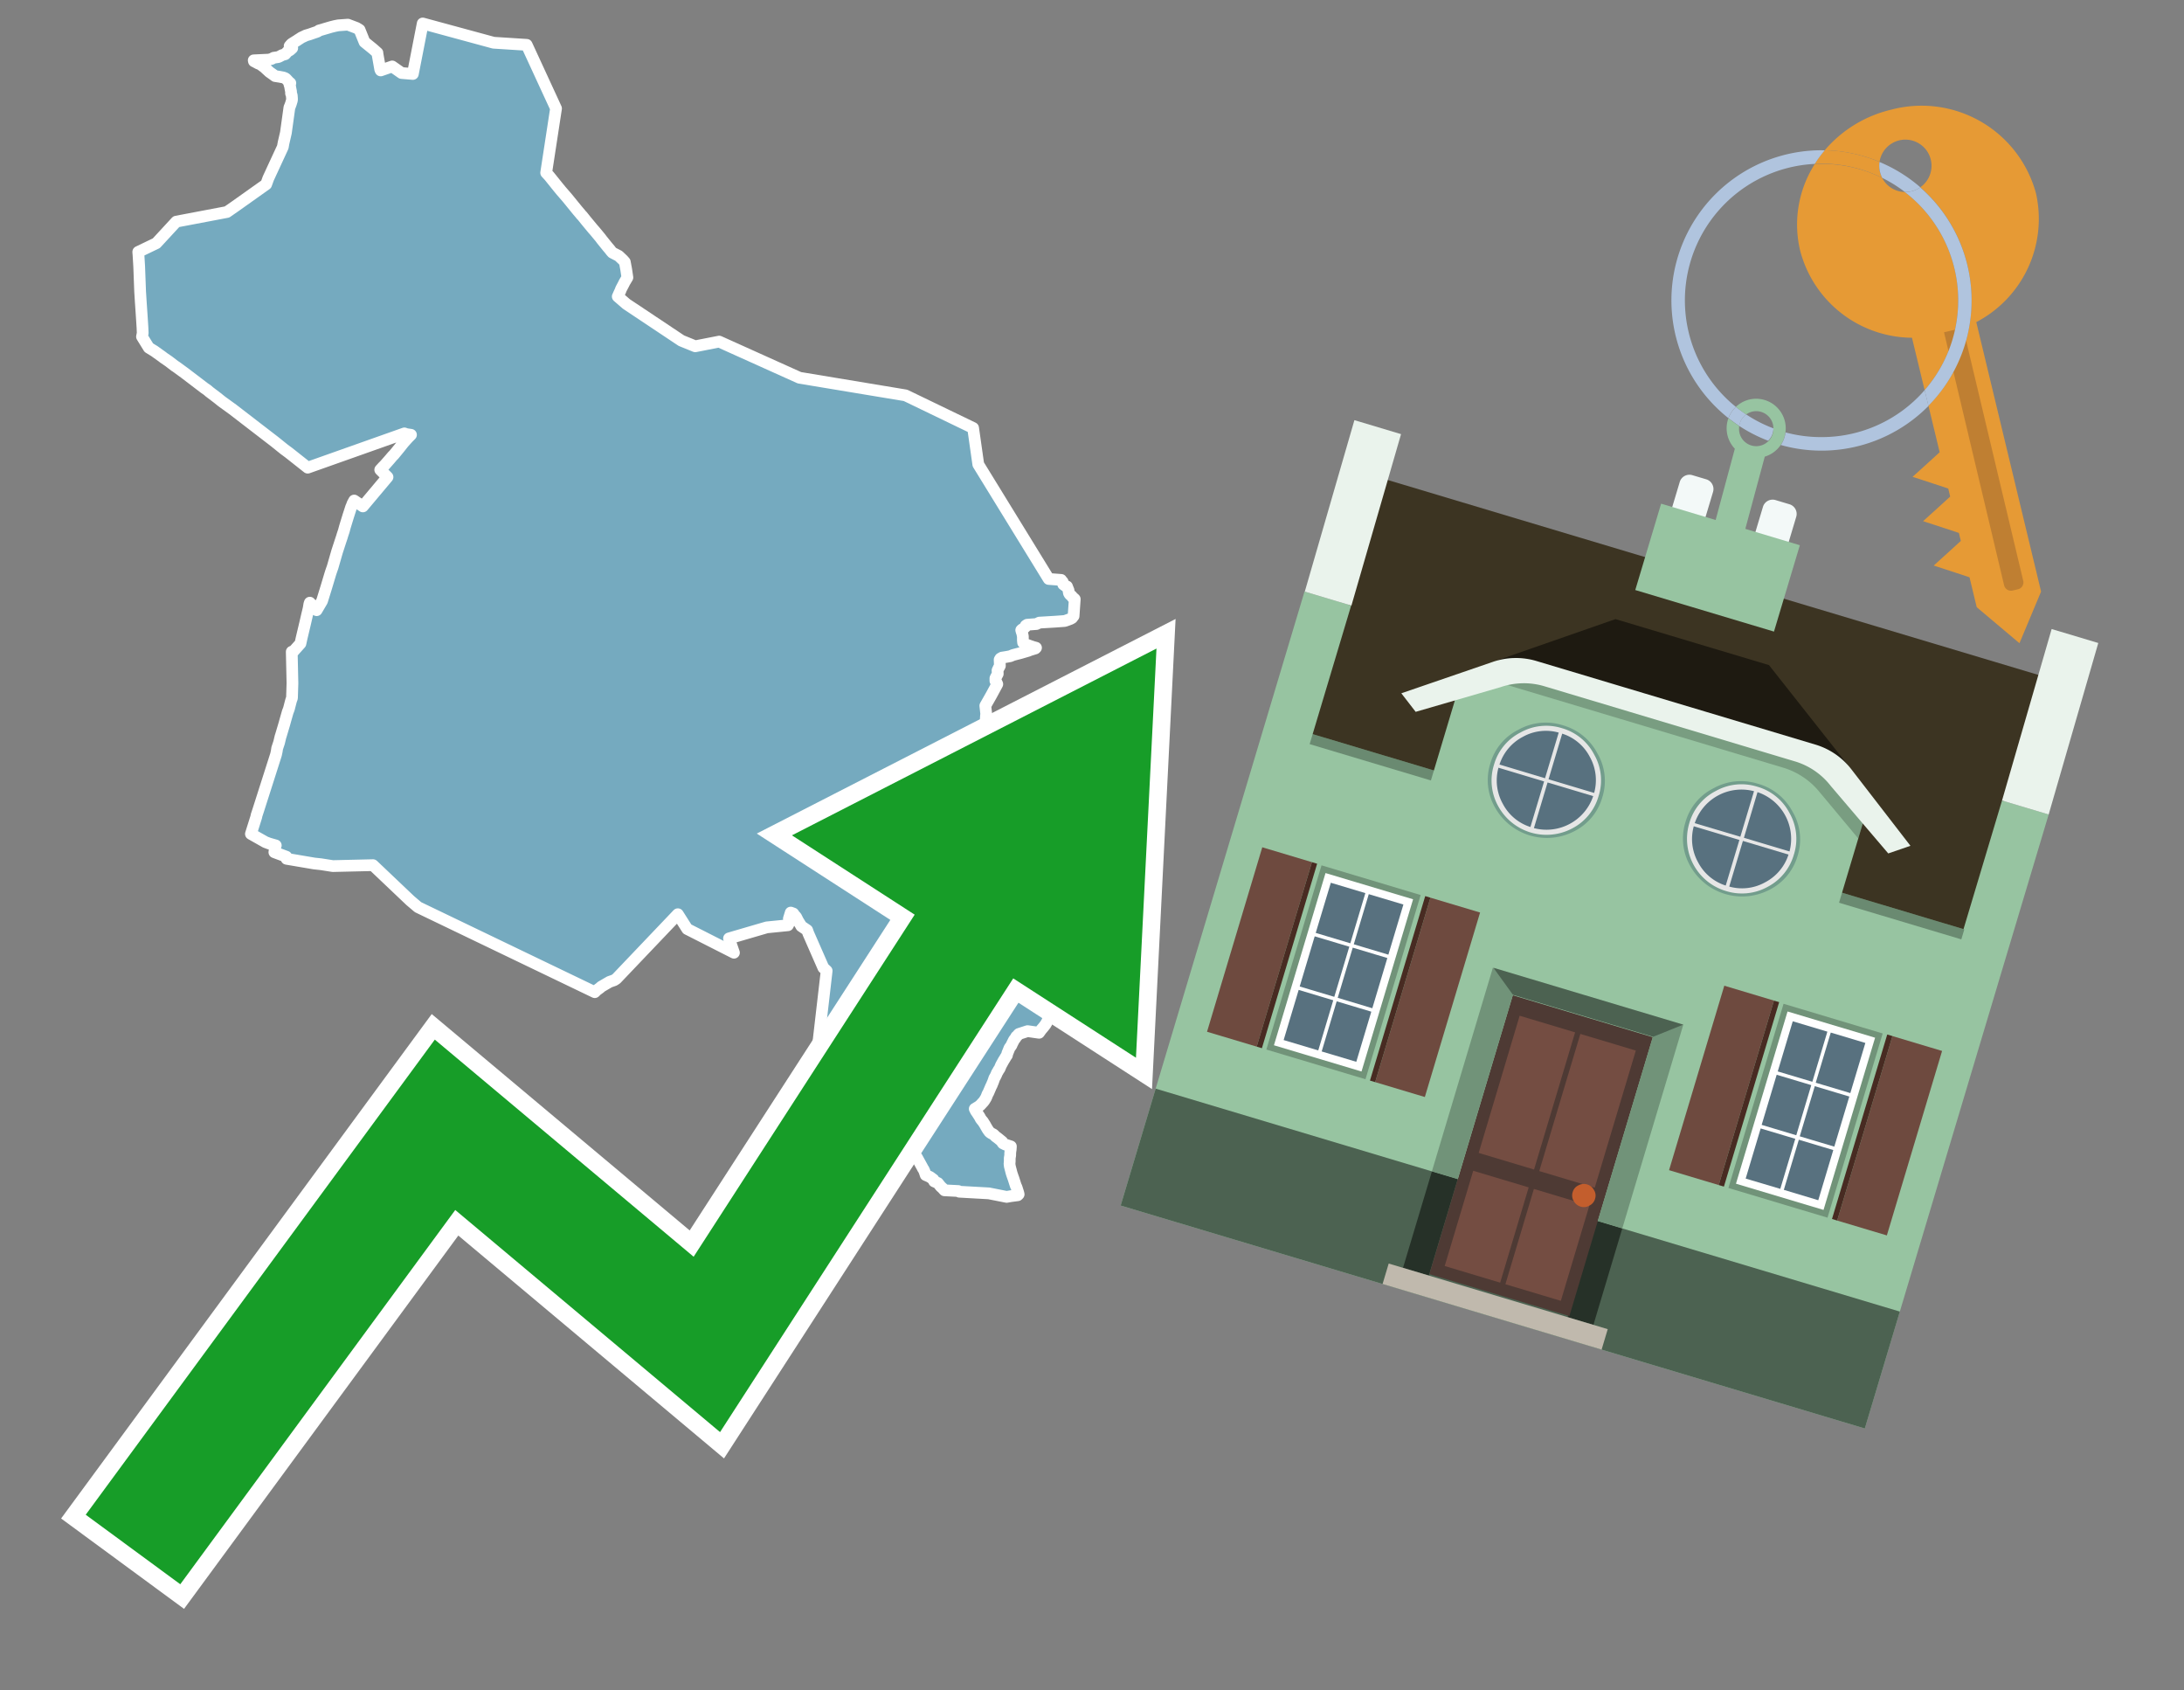 <svg id="Text" xmlns="http://www.w3.org/2000/svg" width="93.05" height="72" viewBox="0 0 93.05 72"><rect x="0" y="0" width="93.05" height="72" fill="#808080" stroke="none"/><polygon points="12.43,4.06 12.4,3.98 12.4,3.93 12.4,3.9 12.37,3.75 12.36,3.68 12.33,3.59 12.37,3.54 12.31,3.49 12.19,3.36 12.15,3.33 12.07,3.3 11.91,3.27 11.72,3.24 11.64,3.18 11.47,3.06 11.44,3.03 11.33,2.93 11.28,2.88 11.17,2.8 11.11,2.75 10.99,2.7 10.88,2.64 10.82,2.61 10.81,2.57 11.45,2.54 11.57,2.51 11.66,2.46 11.86,2.43 11.96,2.38 12.01,2.35 12.15,2.31 12.23,2.22 12.27,2.18 12.35,2.14 12.45,2.05 12.43,2.02 12.4,1.99 12.34,1.96 12.41,1.88 12.45,1.85 12.61,1.75 12.66,1.72 12.7,1.69 12.75,1.66 12.84,1.6 12.97,1.54 13.03,1.51 13.2,1.46 13.37,1.4 13.46,1.37 13.54,1.34 13.59,1.3 14.1,1.15 14.26,1.11 14.41,1.08 14.82,1.05 15.19,1.19 15.32,1.27 15.53,1.79 15.9,2.09 16.08,2.25 16.08,2.28 16.2,2.96 16.22,3 16.71,2.83 17.11,3.11 17.59,3.15 18.01,1 21.03,1.82 22.44,1.91 23.69,4.62 23.27,7.36 23.4,7.5 23.77,7.96 23.91,8.13 24.17,8.43 24.61,8.97 24.73,9.11 24.76,9.15 24.81,9.2 24.97,9.4 25.26,9.75 25.34,9.84 25.58,10.13 25.64,10.21 25.89,10.52 26,10.65 26.02,10.68 26.09,10.76 26.36,10.9 26.54,11.07 26.62,11.16 26.68,11.48 26.73,11.82 26.61,12.02 26.56,12.12 26.46,12.31 26.43,12.39 26.36,12.54 26.34,12.59 26.32,12.63 26.69,12.95 29.03,14.51 29.62,14.75 30.64,14.55 34.06,16.09 38.58,16.84 41.46,18.23 41.68,19.78 44.68,24.66 45.21,24.7 45.22,24.73 45.26,24.76 45.28,24.79 45.28,24.83 45.29,24.86 45.3,24.89 45.38,24.95 45.46,24.98 45.49,25.06 45.52,25.13 45.53,25.16 45.53,25.19 45.54,25.25 45.55,25.28 45.58,25.32 45.61,25.35 45.65,25.38 45.68,25.41 45.7,25.45 45.76,25.49 45.79,25.52 45.74,26.24 45.7,26.29 45.68,26.32 45.61,26.36 45.53,26.39 45.45,26.42 45.36,26.45 44.95,26.48 44.28,26.52 44.16,26.58 43.76,26.61 43.7,26.65 43.69,26.68 43.68,26.71 43.63,26.75 43.59,26.78 43.54,26.81 43.51,26.84 43.53,26.91 43.55,26.96 43.57,27.06 43.58,27.1 43.58,27.22 43.58,27.27 43.59,27.37 43.69,27.44 43.8,27.48 43.88,27.51 44.03,27.56 44.14,27.59 44.11,27.62 43.88,27.69 43.81,27.72 43.47,27.82 43.35,27.85 43.16,27.9 43.04,27.95 42.88,27.98 42.69,28.01 42.62,28.05 42.59,28.1 42.6,28.36 42.54,28.47 42.53,28.5 42.51,28.53 42.5,28.56 42.51,28.7 42.43,28.85 42.41,28.89 42.41,29 42.44,29.03 42.49,29.14 42.23,29.62 41.98,30.06 41.99,30.15 42.02,30.42 42.01,30.47 42,30.64 41.98,30.99 41.98,31.07 41.97,31.11 41.75,31.42 41.72,31.45 41.71,31.49 41.57,31.84 41.42,32.23 41.45,32.3 41.48,32.36 41.48,32.4 41.48,32.44 41.49,32.47 41.5,32.5 41.54,32.58 41.56,32.61 41.56,32.64 41.56,32.67 41.67,32.7 41.74,32.73 41.79,32.76 41.86,32.81 41.89,32.84 41.92,32.88 41.95,32.92 41.99,32.96 42.01,32.99 42.04,33.02 42.09,33.06 42.16,33.1 42.28,33.14 42.43,33.17 42.64,33.2 42.65,33.23 42.64,33.27 42.64,33.3 42.62,33.34 42.62,33.37 42.6,33.41 42.57,33.44 42.53,33.49 42.47,33.53 42.42,33.56 42.34,33.59 42.25,33.62 42.34,33.73 42.38,33.76 42.88,33.86 42.99,33.9 43.06,33.94 43.12,33.98 43.21,34.01 43.29,34.04 43.57,34.07 43.74,34.19 43.75,34.24 43.75,34.27 43.73,34.33 43.72,34.37 43.52,34.3 43.32,34.42 43.31,34.46 43.25,34.83 43.24,34.94 43.23,35.02 43.22,35.08 43.22,35.16 43.18,35.29 43.17,35.34 43.15,35.43 43.12,35.66 43.12,35.74 43.11,36.04 43.11,36.1 43.12,36.19 43.27,36.22 43.48,36.25 43.63,36.36 43.62,36.43 43.61,36.54 43.6,36.62 43.58,36.66 43.57,36.7 43.58,36.74 43.61,36.93 43.62,36.97 43.61,37.01 43.64,37.09 43.66,37.13 43.68,37.18 43.68,37.22 43.69,37.25 43.71,37.3 43.73,37.34 43.89,37.4 44,37.46 44.05,37.49 44.14,37.61 44.18,37.65 44.22,37.68 44.43,37.57 44.57,37.43 44.82,37.52 45.04,37.77 44.95,37.96 44.86,37.88 44.76,38.01 44.88,38.1 44.82,38.2 44.82,38.23 44.83,38.28 44.84,38.31 44.89,38.4 44.89,38.47 44.93,38.54 44.96,38.57 45,38.61 45.05,38.67 45.08,38.73 45.13,38.79 45.14,38.84 45.31,39 45.32,39.03 45.27,39.09 45.23,39.17 45.21,39.26 45.19,39.34 45.11,39.53 45.27,39.67 45.32,39.71 45.41,39.81 45.44,39.85 45.47,39.89 45.41,39.94 45.34,40 45.31,40.03 45.24,40.08 45.17,40.13 45.08,40.19 44.99,40.25 45,40.28 45,40.32 45,40.36 45,40.39 45,40.43 45,40.47 45.01,40.5 45.07,40.54 45.19,40.63 45.23,40.66 45.27,40.69 45.33,40.72 45.37,40.75 45.56,40.82 45.61,40.85 45.72,40.88 45.78,40.91 45.81,40.94 45.86,40.98 45.91,41.02 45.97,41.05 46.09,41.08 46.11,41.11 46.07,41.15 46.05,41.18 46,41.25 45.98,41.28 45.97,41.31 45.93,41.38 45.91,41.41 45.88,41.5 45.96,41.55 45.94,41.6 45.91,41.64 45.87,41.72 45.83,41.79 45.7,41.93 45.68,41.96 45.66,41.99 45.61,42.1 45.59,42.15 45.54,42.31 45.52,42.34 45.49,42.39 45.52,42.44 45.56,42.48 45.61,42.52 45.64,42.55 45.7,42.59 45.7,42.67 45.68,42.72 45.67,42.76 45.64,42.82 45.61,42.88 45.58,42.92 45.57,42.96 45.56,42.99 45.56,43.08 45.34,43.13 45.34,43.16 45.33,43.19 45.07,43.24 44.69,43.35 44.62,43.5 44.59,43.56 44.57,43.59 44.55,43.63 44.48,43.72 44.44,43.77 44.37,43.85 44.34,43.89 44.27,43.99 43.99,43.95 43.78,43.92 43.41,44.04 43.38,44.07 43.34,44.12 43.3,44.15 43.27,44.21 43.23,44.26 43.2,44.3 43.17,44.36 43.14,44.42 43.11,44.48 43.09,44.53 43.01,44.64 42.95,44.79 42.92,44.86 42.9,44.95 42.87,44.99 42.84,45.04 42.81,45.09 42.78,45.14 42.76,45.17 42.65,45.37 42.62,45.44 42.6,45.49 42.58,45.53 42.55,45.57 42.5,45.66 42.48,45.69 42.46,45.73 42.45,45.77 42.42,45.82 42.41,45.85 42.36,45.93 42.35,45.97 42.31,46.08 42.29,46.13 42.27,46.17 42.26,46.21 42.23,46.26 42.11,46.54 42.07,46.61 42.04,46.69 42.01,46.76 41.98,46.81 41.93,46.89 41.89,46.94 41.86,46.97 41.77,47.07 41.72,47.11 41.68,47.14 41.61,47.18 41.53,47.23 41.58,47.33 41.63,47.4 41.7,47.51 41.72,47.54 41.75,47.59 41.78,47.65 41.84,47.73 41.87,47.76 41.96,47.9 42.01,47.99 42.08,48.11 42.16,48.22 42.23,48.27 42.33,48.32 42.42,48.41 42.49,48.46 42.54,48.5 42.7,48.63 42.7,48.66 42.73,48.7 42.83,48.75 42.98,48.8 43.07,48.83 43.06,48.97 43.05,49.02 43.04,49.13 43.04,49.21 43.02,49.33 43.02,49.39 43.02,49.43 43.02,49.46 43.01,49.59 43.02,49.63 43.02,49.66 43.1,49.97 43.14,50.09 43.18,50.2 43.26,50.45 43.28,50.51 43.31,50.57 43.38,50.79 43.4,50.87 43.36,50.91 43.06,50.95 42.89,50.98 42.13,50.83 40.87,50.76 40.83,50.73 40.24,50.7 40.21,50.67 40.18,50.63 40.08,50.54 39.96,50.39 39.8,50.32 39.77,50.24 39.62,50.13 39.44,50.05 39.39,49.9 39.35,49.81 39.32,49.77 39.29,49.71 39.18,49.51 39.06,49.29 39.01,49.24 38.93,49.17 38.85,49.06 38.93,48.93 38.97,48.9 38.35,48.6 38.25,48.56 37.83,48.38 37.71,48.35 36.99,48.19 36.93,48.16 36.72,48.07 36.67,48.02 36.55,47.93 36.38,47.86 36.31,47.79 36.11,47.62 35.81,47.46 35.66,47.37 35.57,47.26 35.29,47.03 35.2,46.84 35.35,46.58 35.32,46.48 35.31,46.42 35.26,46.36 35.21,46.33 35.18,46.29 34.97,46.05 34.87,46.01 34.85,45.9 34.79,45.62 34.75,45.41 35.22,41.35 35.08,41.22 34.44,39.76 34.39,39.62 34.14,39.45 34.1,39.38 34,39.22 33.92,39.06 33.84,38.97 33.8,38.91 33.69,38.87 33.61,39.13 33.63,39.29 33.57,39.41 32.67,39.5 31.06,39.97 31.27,40.58 29.28,39.57 28.88,38.94 26.26,41.69 26.17,41.75 25.97,41.82 25.61,42.03 25.57,42.07 25.42,42.18 25.37,42.23 25.34,42.26 17.81,38.64 17.48,38.36 15.89,36.85 14.18,36.89 13.67,36.81 13.39,36.78 12.21,36.58 12.2,36.49 11.69,36.3 11.71,36.15 11.73,36.07 11.75,36.01 11.47,35.93 11.31,35.87 10.69,35.52 10.86,34.98 10.92,34.79 10.93,34.73 10.99,34.55 11.76,32.14 11.79,32 11.81,31.87 11.83,31.81 11.84,31.78 11.89,31.63 11.95,31.38 11.97,31.32 12.11,30.85 12.16,30.67 12.26,30.32 12.28,30.27 12.31,30.19 12.39,29.88 12.41,29.81 12.43,29.76 12.44,29.73 12.46,29.1 12.43,27.76 12.46,27.79 12.8,27.41 12.85,27.18 13,26.55 13.09,26.16 13.12,26.04 13.15,25.91 13.18,25.73 13.2,25.67 13.31,25.79 13.34,25.83 13.38,25.87 13.45,25.94 13.49,25.99 13.72,25.6 13.9,25.02 14.08,24.42 14.12,24.3 14.17,24.16 14.36,23.5 14.5,23.07 14.57,22.86 14.59,22.79 14.65,22.61 14.69,22.46 14.72,22.36 14.84,21.97 14.95,21.63 14.96,21.6 15,21.51 15.01,21.47 15.03,21.43 15.09,21.32 15.46,21.57 16.51,20.32 16.2,20.01 16.32,19.88 16.39,19.81 16.61,19.56 16.72,19.43 16.78,19.37 16.83,19.31 17.01,19.09 17.09,18.99 17.16,18.9 17.21,18.84 17.3,18.74 17.39,18.64 17.51,18.52 17.31,18.49 17.23,18.46 13.11,19.92 12.3,19.28 12.11,19.14 11.7,18.81 10.79,18.11 9.92,17.44 9.45,17.1 9.25,16.94 8.92,16.69 8.84,16.62 8.71,16.53 7.87,15.89 7.5,15.62 7.45,15.59 7.19,15.39 6.97,15.24 6.92,15.2 6.64,15 6.57,14.95 6.52,14.92 6.34,14.81 6.05,14.34 6.08,14.19 6.07,13.95 6.04,13.48 6,12.89 5.97,12.42 5.93,11.35 5.9,10.85 5.89,10.73 6.66,10.36 7.51,9.44 9.67,9.03 10.03,8.78 11.34,7.85 11.43,7.6 12.05,6.26 12.06,6.2 12.08,6.09 12.18,5.66 12.33,4.58 12.36,4.51 12.4,4.4 12.41,4.36 12.43,4.3 12.44,4.25 12.44,4.19 " fill="#75aabf" stroke="#fff" stroke-linejoin="round" stroke-width="0.5"/><polygon points="49.272 27.624 33.741 35.58 38.97 38.959 29.553 53.529 18.525 44.281 3.652 64.518 7.681 67.479 19.396 51.538 30.678 60.999 43.169 41.673 48.398 45.053 49.272 27.624" fill="none" stroke="#fff" stroke-miterlimit="10" stroke-width="1.5"/><polygon points="49.272 27.624 33.741 35.58 38.97 38.959 29.553 53.529 18.525 44.281 3.652 64.518 7.681 67.479 19.396 51.538 30.678 60.999 43.169 41.673 48.398 45.053 49.272 27.624" fill="#179d28"/><path d="M80.19,7.577a1.16,1.16,0,0,1-.094-.251,1.114,1.114,0,0,1-.018-.429A6.367,6.367,0,0,0,77.743,6.4a5.269,5.269,0,0,0-.423.577c.1,0,.192-.007.288-.007A5.794,5.794,0,0,1,80.19,7.577Z" fill="#e69a35"/><path d="M77.608,6.4A6.394,6.394,0,0,0,73.64,17.81a1.26,1.26,0,0,1,.317-.48A5.821,5.821,0,0,1,77.32,6.981a5.269,5.269,0,0,1,.423-.577Z" fill="#b0c4de"/><path d="M84.2,13.72a4.962,4.962,0,0,0,2.545-5.48,5.047,5.047,0,0,0-6.179-3.566A5.322,5.322,0,0,0,77.743,6.4a6.367,6.367,0,0,1,2.335.493,1.114,1.114,0,1,1,1.736,1.084,6.392,6.392,0,0,1,.347,9.3l.479,1.985-.438.4-.716.648.92.3.6.2.082.341-.438.4-.716.648.92.3.605.2.082.341-.438.4-.716.649.92.3.605.2.307,1.274,1.821,1.534.921-2.2Z" fill="#e69a35"/><path d="M81.154,8.179a1.115,1.115,0,0,1-.964-.6,5.794,5.794,0,0,0-2.582-.6c-.1,0-.192,0-.288.007a4.783,4.783,0,0,0-.625,3.685,4.962,4.962,0,0,0,4.765,3.715L82,16.617a5.82,5.82,0,0,0-.846-8.438Z" fill="#e69a35"/><path d="M74.1,18.142a6.386,6.386,0,0,0,1.232.63.73.73,0,0,0,.224-.527h0a5.783,5.783,0,0,1-1.159-.593A.733.733,0,0,0,74.1,18.142Z" fill="#b0c4de"/><path d="M74.4,17.652q-.228-.152-.44-.322a1.26,1.26,0,0,0-.317.48c.148.117.3.228.46.332A.733.733,0,0,1,74.4,17.652Z" fill="#b0c4de"/><path d="M74.824,16.984a1.257,1.257,0,0,0-.867.346c.141.114.288.222.44.322a.731.731,0,0,1,1.159.593h0a.732.732,0,1,1-1.463,0,.7.7,0,0,1,.007-.1c-.158-.1-.312-.215-.46-.332a1.258,1.258,0,0,0,.273,1.3l-.979,3.635,1.275.341.98-3.639a1.266,1.266,0,0,0,.681-.5,1.249,1.249,0,0,0,.2-.538,1.328,1.328,0,0,0,.012-.168A1.262,1.262,0,0,0,74.824,16.984Z" fill="#97c4a1"/><path d="M85.974,25.1l-.226.053a.3.3,0,0,1-.362-.223l-2.56-10.777.81-.193L86.2,24.736A.3.3,0,0,1,85.974,25.1Z" fill="#bf7f32"/><path d="M80.1,7.326a1.16,1.16,0,0,0,.094.251,5.833,5.833,0,0,1,.964.6,1.137,1.137,0,0,0,.287-.031,1.108,1.108,0,0,0,.373-.167A6.371,6.371,0,0,0,80.078,6.9,1.114,1.114,0,0,0,80.1,7.326Z" fill="#b0c4de"/><path d="M77.608,18.618a5.836,5.836,0,0,1-1.534-.2,1.24,1.24,0,0,1-.2.537,6.4,6.4,0,0,0,6.291-1.666L82,16.617A5.807,5.807,0,0,1,77.608,18.618Z" fill="#b0c4de"/><path d="M81.814,7.981a1.108,1.108,0,0,1-.373.167,1.137,1.137,0,0,1-.287.031A5.82,5.82,0,0,1,82,16.617l.161.667a6.392,6.392,0,0,0-.347-9.3Z" fill="#b0c4de"/><polygon points="83.79 39.753 55.78 31.364 58.988 20.404 86.964 28.783 83.79 39.753 83.79 39.753" fill="#3c3422" fill-rule="evenodd"/><polygon points="81.705 53.32 87.284 34.692 85.297 34.097 83.656 39.575 55.926 31.269 57.567 25.791 55.579 25.196 47.746 51.348 79.451 60.844 81.705 53.32" fill="#97c4a1" fill-rule="evenodd"/><rect x="69.522" y="21.148" width="0.444" height="28.983" transform="translate(15.592 92.226) rotate(-73.326)" opacity="0.3"/><polygon points="87.284 34.692 85.297 34.097 87.411 26.793 89.398 27.388 87.284 34.692 87.284 34.692" fill="#eaf3ec" fill-rule="evenodd"/><polygon points="57.578 25.794 55.591 25.199 57.705 17.896 59.692 18.491 57.578 25.794 57.578 25.794" fill="#eaf3ec" fill-rule="evenodd"/><polygon points="79.451 60.844 80.943 55.865 49.238 46.369 47.747 51.348 79.451 60.844 79.451 60.844" fill="#4c6251" fill-rule="evenodd"/><path d="M71.566,20.528l-.522,1.743,1.418.425.523-1.744a.432.432,0,0,0-.289-.536l-.593-.177A.431.431,0,0,0,71.566,20.528Z" fill="#f3f9f8" fill-rule="evenodd"/><path d="M75.111,21.589l-.522,1.743,1.418.425.522-1.743a.43.43,0,0,0-.289-.536l-.593-.178A.43.43,0,0,0,75.111,21.589Z" fill="#f3f9f8" fill-rule="evenodd"/><polygon points="75.368 28.329 68.829 26.37 63.807 28.121 78.733 32.591 75.368 28.329" fill="#1e1a11"/><polygon points="78.248 32.422 64.442 28.287 62.236 28.998 60.064 36.247 77.453 41.455 79.651 34.116 78.248 32.422" fill="#97c4a1"/><path d="M77.74,32.516S65.088,28.725,65,28.7l-.938.43,11.892,3.562a3.175,3.175,0,0,1,1.532,1l1.685,2.02.327-1.09Z" fill-rule="evenodd" opacity="0.2"/><path d="M77.35,31.716,65.458,28.154a3.041,3.041,0,0,0-1.854.037l-3.9,1.339.611.79,3.626-1.054a3.045,3.045,0,0,1,1.855-.037l10.673,3.2A3.028,3.028,0,0,1,78,33.477l2.45,2.874.945-.325-2.518-3.26A3.036,3.036,0,0,0,77.35,31.716Z" fill="#eaf3ec"/><polygon points="76.683 23.223 70.773 21.453 69.671 25.132 75.581 26.902 76.683 23.223 76.683 23.223" fill="#97c4a1" fill-rule="evenodd"/><g id="Symbol_9_0_Layer2_0_MEMBER_8_MEMBER_21_MEMBER_0_FILL" data-name="Symbol 9 0 Layer2 0 MEMBER 8 MEMBER 21 MEMBER 0 FILL"><path d="M66.584,30.892a2.39,2.39,0,0,0-1.891.189,2.317,2.317,0,0,0-1.2,1.448A2.345,2.345,0,0,0,63.7,34.4a2.528,2.528,0,0,0,3.367,1.008,2.339,2.339,0,0,0,1.2-1.447,2.313,2.313,0,0,0-.208-1.87A2.394,2.394,0,0,0,66.584,30.892Z" fill="#729d8c"/></g><g id="Symbol_9_0_Layer2_0_MEMBER_8_MEMBER_21_MEMBER_1_FILL" data-name="Symbol 9 0 Layer2 0 MEMBER 8 MEMBER 21 MEMBER 1 FILL"><path d="M66.547,31.016a2.241,2.241,0,0,0-1.769.185,2.213,2.213,0,0,0-1.127,1.376,2.239,2.239,0,0,0,.185,1.768,2.341,2.341,0,0,0,3.145.942,2.234,2.234,0,0,0,1.126-1.376,2.207,2.207,0,0,0-.185-1.768A2.237,2.237,0,0,0,66.547,31.016Z" fill="#e6e6e6"/></g><g id="Symbol_9_0_Layer2_0_MEMBER_8_MEMBER_21_MEMBER_2_MEMBER_0_FILL" data-name="Symbol 9 0 Layer2 0 MEMBER 8 MEMBER 21 MEMBER 2 MEMBER 0 FILL"><path d="M65.787,33.284,63.843,32.7a2.036,2.036,0,0,0,.186,1.539,2.015,2.015,0,0,0,1.175.986Z" fill="#58717f"/></g><g id="Symbol_9_0_Layer2_0_MEMBER_8_MEMBER_21_MEMBER_2_MEMBER_1_FILL" data-name="Symbol 9 0 Layer2 0 MEMBER 8 MEMBER 21 MEMBER 2 MEMBER 1 FILL"><path d="M65.827,33.148l.582-1.944a2.01,2.01,0,0,0-1.523.178,2.037,2.037,0,0,0-1,1.183Z" fill="#58717f"/></g><g id="Symbol_9_0_Layer2_0_MEMBER_8_MEMBER_21_MEMBER_2_MEMBER_2_FILL" data-name="Symbol 9 0 Layer2 0 MEMBER 8 MEMBER 21 MEMBER 2 MEMBER 2 FILL"><path d="M67.878,33.91l-1.943-.582-.582,1.944a2.1,2.1,0,0,0,2.525-1.362Z" fill="#58717f"/></g><g id="Symbol_9_0_Layer2_0_MEMBER_8_MEMBER_21_MEMBER_2_MEMBER_3_FILL" data-name="Symbol 9 0 Layer2 0 MEMBER 8 MEMBER 21 MEMBER 2 MEMBER 3 FILL"><path d="M66.558,31.249l-.582,1.943,1.943.582a2.031,2.031,0,0,0-.186-1.539A2.009,2.009,0,0,0,66.558,31.249Z" fill="#58717f"/></g><g id="Symbol_9_0_Layer2_0_MEMBER_8_MEMBER_21_MEMBER_0_FILL-2" data-name="Symbol 9 0 Layer2 0 MEMBER 8 MEMBER 21 MEMBER 0 FILL"><path d="M74.9,33.384a2.4,2.4,0,0,0-1.891.189,2.316,2.316,0,0,0-1.2,1.448,2.341,2.341,0,0,0,.209,1.87A2.527,2.527,0,0,0,75.387,37.9a2.345,2.345,0,0,0,1.2-1.447,2.314,2.314,0,0,0-.209-1.87A2.389,2.389,0,0,0,74.9,33.384Z" fill="#729d8c"/></g><g id="Symbol_9_0_Layer2_0_MEMBER_8_MEMBER_21_MEMBER_1_FILL-2" data-name="Symbol 9 0 Layer2 0 MEMBER 8 MEMBER 21 MEMBER 1 FILL"><path d="M74.867,33.508a2.239,2.239,0,0,0-1.768.185,2.21,2.21,0,0,0-1.127,1.376,2.316,2.316,0,0,0,1.564,2.883,2.261,2.261,0,0,0,1.765-.173A2.237,2.237,0,0,0,76.428,36.4a2.209,2.209,0,0,0-.185-1.769A2.239,2.239,0,0,0,74.867,33.508Z" fill="#e6e6e6"/></g><g id="Symbol_9_0_Layer2_0_MEMBER_8_MEMBER_21_MEMBER_2_MEMBER_0_FILL-2" data-name="Symbol 9 0 Layer2 0 MEMBER 8 MEMBER 21 MEMBER 2 MEMBER 0 FILL"><path d="M74.107,35.776l-1.943-.582a2.031,2.031,0,0,0,.186,1.539,2.009,2.009,0,0,0,1.175.986Z" fill="#58717f"/></g><g id="Symbol_9_0_Layer2_0_MEMBER_8_MEMBER_21_MEMBER_2_MEMBER_1_FILL-2" data-name="Symbol 9 0 Layer2 0 MEMBER 8 MEMBER 21 MEMBER 2 MEMBER 1 FILL"><path d="M74.148,35.64,74.73,33.7a2.1,2.1,0,0,0-2.525,1.362Z" fill="#58717f"/></g><g id="Symbol_9_0_Layer2_0_MEMBER_8_MEMBER_21_MEMBER_2_MEMBER_2_FILL-2" data-name="Symbol 9 0 Layer2 0 MEMBER 8 MEMBER 21 MEMBER 2 MEMBER 2 FILL"><path d="M76.2,36.4l-1.943-.582-.582,1.944a2.015,2.015,0,0,0,1.523-.178A2.036,2.036,0,0,0,76.2,36.4Z" fill="#58717f"/></g><g id="Symbol_9_0_Layer2_0_MEMBER_8_MEMBER_21_MEMBER_2_MEMBER_3_FILL-2" data-name="Symbol 9 0 Layer2 0 MEMBER 8 MEMBER 21 MEMBER 2 MEMBER 3 FILL"><path d="M74.879,33.741,74.3,35.684l1.943.582a2.1,2.1,0,0,0-1.361-2.525Z" fill="#58717f"/></g><polygon points="51.426 43.946 53.542 44.58 55.896 36.723 53.78 36.089 51.426 43.946 51.426 43.946" fill="#6e4a3f" fill-rule="evenodd"/><polygon points="53.542 44.58 53.764 44.647 56.117 36.789 55.896 36.723 53.542 44.58 53.542 44.58" fill="#482b22" fill-rule="evenodd"/><polygon points="60.706 46.726 58.59 46.092 60.943 38.235 63.059 38.868 60.706 46.726 60.706 46.726" fill="#6e4a3f" fill-rule="evenodd"/><polygon points="58.59 46.092 58.368 46.026 60.722 38.168 60.943 38.235 58.59 46.092 58.59 46.092" fill="#482b22" fill-rule="evenodd"/><rect x="53.146" y="39.209" width="8.19" height="4.408" transform="translate(1.145 84.365) rotate(-73.326)" fill="#719379"/><polygon points="60.205 38.304 56.474 37.187 54.277 44.522 58.008 45.639 60.205 38.304 60.205 38.304" fill="#fff" fill-rule="evenodd"/><path d="M59.792,38.527l-.64,2.136-1.474-.442.639-2.135,1.475.441Zm-1.621-.485-.64,2.136-1.474-.442L56.7,37.6l1.474.442Zm-2.158,1.84,1.475.441-.64,2.136-1.474-.441.639-2.136Zm-.683,2.282,1.474.441-.639,2.136L54.69,44.3l.64-2.135Zm.981,2.621.639-2.136,1.475.442-.64,2.135-1.474-.441Zm2.158-1.84L56.994,42.5l.64-2.136,1.474.442-.639,2.136Z" fill="#58717f" fill-rule="evenodd"/><polygon points="80.39 52.621 78.274 51.988 80.628 44.13 82.743 44.764 80.39 52.621 80.39 52.621" fill="#6e4a3f" fill-rule="evenodd"/><polygon points="78.274 51.988 78.053 51.921 80.406 44.064 80.628 44.13 78.274 51.988 78.274 51.988" fill="#482b22" fill-rule="evenodd"/><polygon points="71.111 49.842 73.227 50.476 75.58 42.619 73.464 41.985 71.111 49.842 71.111 49.842" fill="#6e4a3f" fill-rule="evenodd"/><polygon points="73.227 50.476 73.448 50.542 75.802 42.685 75.58 42.619 73.227 50.476 73.227 50.476" fill="#482b22" fill-rule="evenodd"/><rect x="72.83" y="45.105" width="8.19" height="4.408" transform="translate(9.534 107.426) rotate(-73.326)" fill="#719379"/><polygon points="76.159 43.083 79.889 44.2 77.692 51.535 73.962 50.418 76.159 43.083 76.159 43.083" fill="#fff" fill-rule="evenodd"/><path d="M76.381,43.5l1.475.442-.64,2.135-1.475-.441.64-2.136ZM78,43.981l1.474.442-.64,2.136-1.474-.442L78,43.981Zm.791,2.724-.64,2.135L76.679,48.4l.64-2.136,1.474.442Zm-.684,2.282-.639,2.135L76,50.68l.64-2.135,1.474.442Zm-2.26,1.65L74.375,50.2l.639-2.135,1.475.441-.64,2.136Zm-.791-2.724.64-2.135,1.474.441-.639,2.136-1.475-.442Z" fill="#58717f" fill-rule="evenodd"/><polygon points="67.888 56.431 69.118 52.323 68.019 51.994 66.789 56.102 67.888 56.431 67.888 56.431" fill="#263128" fill-rule="evenodd"/><polygon points="60.877 54.331 62.108 50.223 61.007 49.894 59.776 54.002 60.877 54.331 60.877 54.331" fill="#263128" fill-rule="evenodd"/><g id="Symbol_9_0_Layer2_0_MEMBER_8_MEMBER_12_MEMBER_0_FILL" data-name="Symbol 9 0 Layer2 0 MEMBER 8 MEMBER 12 MEMBER 0 FILL"><path d="M70.418,44.178l-5.965-1.786L60.9,54.27l5.964,1.786Z" fill="#4e3a34"/></g><g id="Symbol_9_0_Layer2_0_MEMBER_8_MEMBER_12_MEMBER_1_MEMBER_0_FILL" data-name="Symbol 9 0 Layer2 0 MEMBER 8 MEMBER 12 MEMBER 1 MEMBER 0 FILL"><path d="M65.358,49.815l1.75-5.843-2.363-.708L63,49.107Z" fill="#744d42"/></g><g id="Symbol_9_0_Layer2_0_MEMBER_8_MEMBER_12_MEMBER_1_MEMBER_1_FILL" data-name="Symbol 9 0 Layer2 0 MEMBER 8 MEMBER 12 MEMBER 1 MEMBER 1 FILL"><path d="M67.331,44.039l-1.75,5.842,2.364.708,1.75-5.842Z" fill="#744d42"/></g><g id="Symbol_9_0_Layer2_0_MEMBER_8_MEMBER_12_MEMBER_2_MEMBER_0_FILL" data-name="Symbol 9 0 Layer2 0 MEMBER 8 MEMBER 12 MEMBER 2 MEMBER 0 FILL"><path d="M63.915,54.633l1.215-4.058-2.363-.707-1.215,4.057Z" fill="#744d42"/></g><g id="Symbol_9_0_Layer2_0_MEMBER_8_MEMBER_12_MEMBER_2_MEMBER_1_FILL" data-name="Symbol 9 0 Layer2 0 MEMBER 8 MEMBER 12 MEMBER 2 MEMBER 1 FILL"><path d="M66.5,55.407l1.215-4.057-2.363-.708L64.138,54.7Z" fill="#744d42"/></g><g id="Symbol_9_0_Layer2_0_MEMBER_8_MEMBER_13_FILL" data-name="Symbol 9 0 Layer2 0 MEMBER 8 MEMBER 13 FILL"><path d="M67.959,51.058a.439.439,0,0,0-.045-.367.487.487,0,0,0-.669-.2.445.445,0,0,0-.239.282.457.457,0,0,0,.041.378.481.481,0,0,0,.293.242.459.459,0,0,0,.377-.042A.453.453,0,0,0,67.959,51.058Z" fill="#c35e2d"/></g><g id="Symbol_9_0_Layer2_0_MEMBER_8_MEMBER_14_FILL" data-name="Symbol 9 0 Layer2 0 MEMBER 8 MEMBER 14 FILL"><path d="M64.557,42.047l-.951-.833-2.6,8.68,1.1.329Z" fill="#719379"/></g><g id="Symbol_9_0_Layer2_0_MEMBER_8_MEMBER_15_FILL" data-name="Symbol 9 0 Layer2 0 MEMBER 8 MEMBER 15 FILL"><path d="M71.718,43.643l-1.2.19L68.072,52.01l1.046.313Z" fill="#719379"/></g><g id="Symbol_9_0_Layer2_0_MEMBER_8_MEMBER_16_FILL" data-name="Symbol 9 0 Layer2 0 MEMBER 8 MEMBER 16 FILL"><path d="M63.627,41.22l.836,1.156,5.961,1.786,1.294-.519Z" fill="#4c6251"/></g><polygon points="58.905 54.69 59.166 53.819 68.498 56.614 68.237 57.485 58.905 54.69 58.905 54.69" fill="#c0b9ad" fill-rule="evenodd"/></svg>